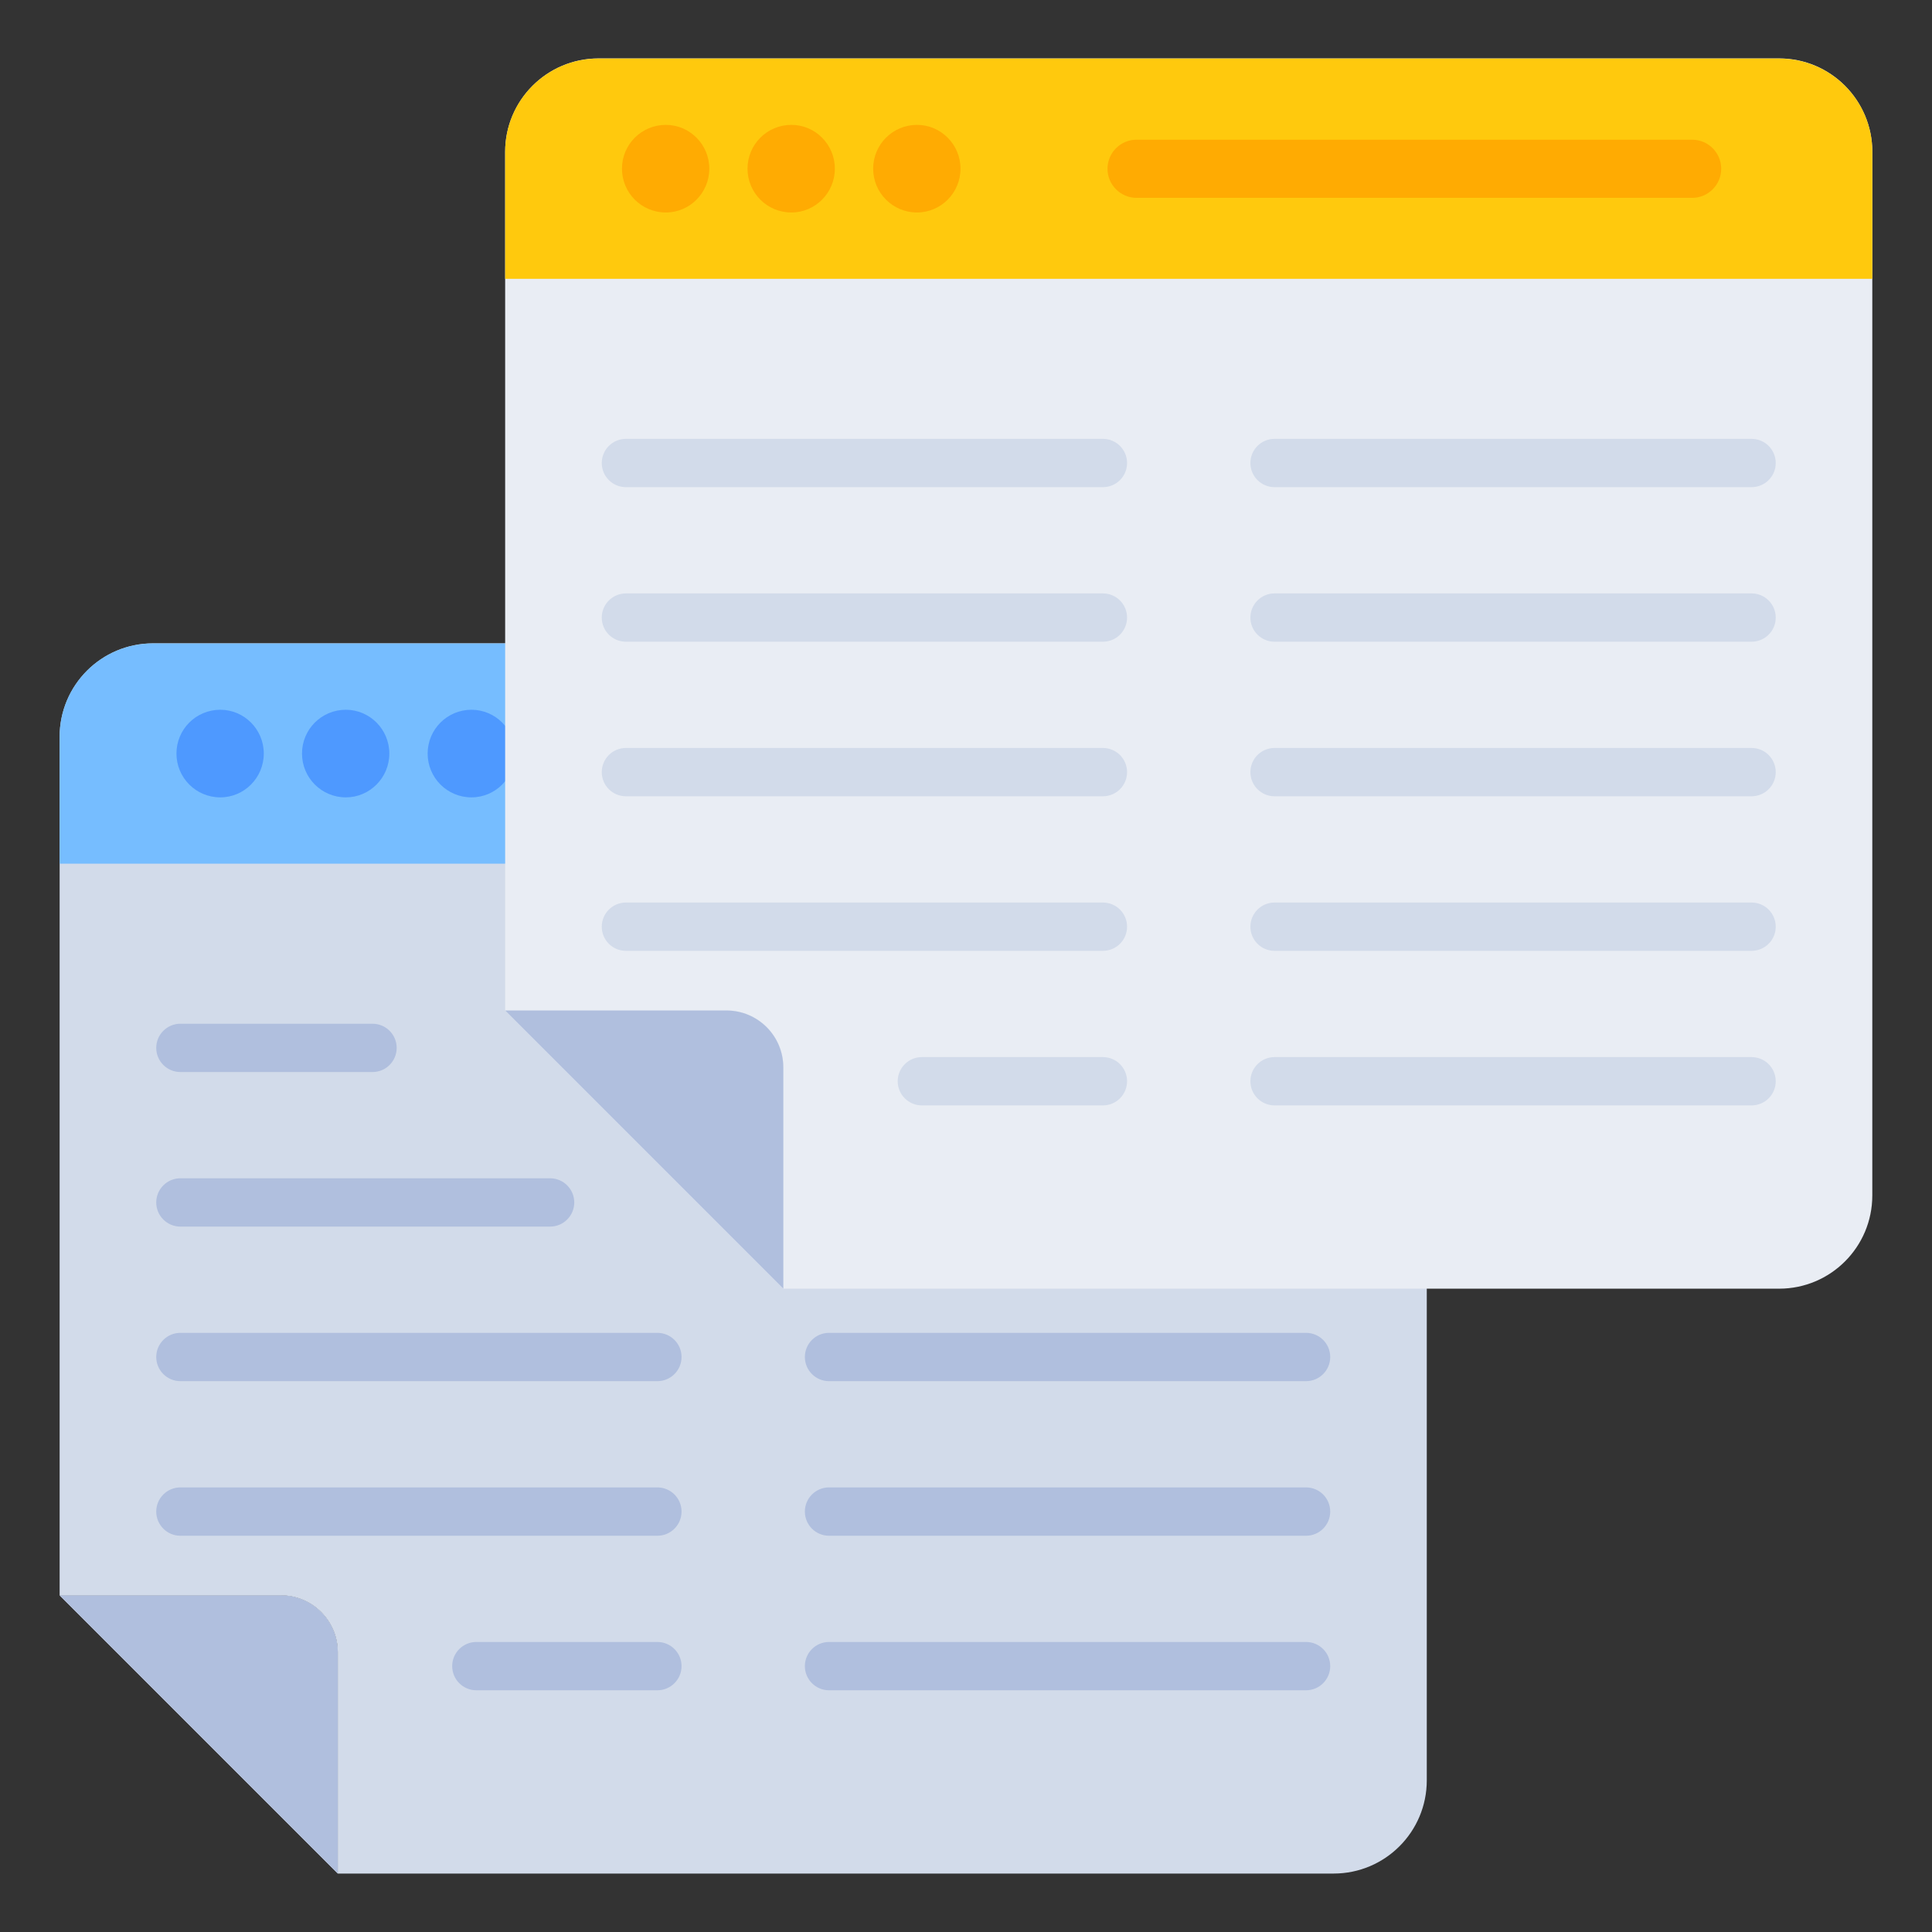 <svg width="60" height="60" viewBox="0 0 60 60" fill="none" xmlns="http://www.w3.org/2000/svg">
<rect x="0" y="0" width="60" height="60" fill="#333333" stroke="none"/>
<path d="M44.31 22.881V55.29C44.31 56.889 43.015 58.185 41.416 58.185H10.49V51.311C10.49 50.337 9.7 49.546 8.725 49.546H1.852V22.881C1.852 21.278 3.151 19.979 4.755 19.979H41.416C43.013 19.979 44.31 21.276 44.31 22.881Z" fill="#D2DBEA"/>
<path d="M10.49 58.184V51.311C10.49 50.336 9.7 49.546 8.725 49.546H1.852" fill="#E9EDF4"/>
<path d="M44.311 26.823V22.877C44.311 21.278 43.015 19.982 41.416 19.982H4.747C3.148 19.982 1.852 21.278 1.852 22.877V26.823H44.311Z" fill="#76BDFF"/>
<path d="M8.192 23.402C8.192 24.155 7.584 24.763 6.841 24.763C6.088 24.763 5.48 24.155 5.48 23.402C5.48 22.65 6.088 22.042 6.841 22.042C7.584 22.042 8.192 22.65 8.192 23.402Z" fill="#4E99FF"/>
<path d="M12.091 23.402C12.091 24.155 11.482 24.763 10.74 24.763C9.987 24.763 9.379 24.155 9.379 23.402C9.379 22.65 9.987 22.042 10.74 22.042C11.482 22.042 12.091 22.65 12.091 23.402Z" fill="#4E99FF"/>
<path d="M15.993 23.402C15.993 24.155 15.385 24.763 14.642 24.763C13.889 24.763 13.281 24.155 13.281 23.402C13.281 22.65 13.889 22.042 14.642 22.042C15.385 22.042 15.993 22.65 15.993 23.402Z" fill="#4E99FF"/>
<path d="M39.617 23.401V23.41C39.617 23.902 39.212 24.308 38.72 24.308H21.456C20.964 24.308 20.559 23.902 20.559 23.41V23.401C20.559 22.908 20.964 22.503 21.456 22.503H38.72C39.212 22.503 39.617 22.908 39.617 23.401Z" fill="#FFAB02"/>
<path d="M11.569 33.293H5.602C5.188 33.293 4.852 32.957 4.852 32.543C4.852 32.129 5.188 31.793 5.602 31.793H11.569C11.983 31.793 12.319 32.129 12.319 32.543C12.319 32.957 11.983 33.293 11.569 33.293Z" fill="#B0BFDE"/>
<path d="M40.561 33.293H25.746C25.332 33.293 24.996 32.957 24.996 32.543C24.996 32.129 25.332 31.793 25.746 31.793H40.561C40.975 31.793 41.311 32.129 41.311 32.543C41.311 32.957 40.975 33.293 40.561 33.293Z" fill="#B0BFDE"/>
<path d="M17.084 38.093H5.602C5.188 38.093 4.852 37.757 4.852 37.343C4.852 36.929 5.188 36.593 5.602 36.593H17.084C17.498 36.593 17.834 36.929 17.834 37.343C17.834 37.757 17.498 38.093 17.084 38.093Z" fill="#B0BFDE"/>
<path d="M40.561 38.093H25.746C25.332 38.093 24.996 37.757 24.996 37.343C24.996 36.929 25.332 36.593 25.746 36.593H40.561C40.975 36.593 41.311 36.929 41.311 37.343C41.311 37.757 40.975 38.093 40.561 38.093Z" fill="#B0BFDE"/>
<path d="M20.416 42.893H5.602C5.188 42.893 4.852 42.557 4.852 42.143C4.852 41.728 5.188 41.393 5.602 41.393H20.416C20.83 41.393 21.166 41.728 21.166 42.143C21.166 42.557 20.83 42.893 20.416 42.893Z" fill="#B0BFDE"/>
<path d="M40.561 42.893H25.746C25.332 42.893 24.996 42.557 24.996 42.143C24.996 41.728 25.332 41.393 25.746 41.393H40.561C40.975 41.393 41.311 41.728 41.311 42.143C41.311 42.557 40.975 42.893 40.561 42.893Z" fill="#B0BFDE"/>
<path d="M20.416 47.694H5.602C5.188 47.694 4.852 47.358 4.852 46.943C4.852 46.529 5.188 46.193 5.602 46.193H20.416C20.83 46.193 21.166 46.529 21.166 46.943C21.166 47.358 20.83 47.694 20.416 47.694Z" fill="#B0BFDE"/>
<path d="M40.561 47.694H25.746C25.332 47.694 24.996 47.358 24.996 46.943C24.996 46.529 25.332 46.193 25.746 46.193H40.561C40.975 46.193 41.311 46.529 41.311 46.943C41.311 47.358 40.975 47.694 40.561 47.694Z" fill="#B0BFDE"/>
<path d="M20.416 52.493H14.793C14.379 52.493 14.043 52.157 14.043 51.743C14.043 51.329 14.379 50.993 14.793 50.993H20.416C20.83 50.993 21.166 51.329 21.166 51.743C21.166 52.157 20.83 52.493 20.416 52.493Z" fill="#B0BFDE"/>
<path d="M40.561 52.493H25.746C25.332 52.493 24.996 52.157 24.996 51.743C24.996 51.329 25.332 50.993 25.746 50.993H40.561C40.975 50.993 41.311 51.329 41.311 51.743C41.311 52.157 40.975 52.493 40.561 52.493Z" fill="#B0BFDE"/>
<path d="M10.49 58.184V51.311C10.49 50.336 9.7 49.546 8.725 49.546H1.852L10.49 58.184Z" fill="#B0BFDE"/>
<path d="M58.146 4.717V37.126C58.146 38.725 56.851 40.021 55.252 40.021H24.326V33.147C24.326 32.172 23.536 31.382 22.561 31.382H15.688V4.717C15.688 3.114 16.987 1.814 18.59 1.814H55.252C56.849 1.814 58.146 3.112 58.146 4.717Z" fill="#E9EDF4"/>
<path d="M24.326 40.02V33.147C24.326 32.172 23.536 31.382 22.561 31.382H15.688" fill="#E9EDF4"/>
<path d="M58.147 8.659V4.713C58.147 3.114 56.851 1.818 55.252 1.818H18.582C16.984 1.818 15.688 3.114 15.688 4.713V8.659H58.147Z" fill="#FFC90D"/>
<path d="M22.028 5.238C22.028 5.991 21.42 6.599 20.677 6.599C19.924 6.599 19.316 5.991 19.316 5.238C19.316 4.486 19.924 3.878 20.677 3.878C21.42 3.878 22.028 4.486 22.028 5.238Z" fill="#FFAB02"/>
<path d="M25.927 5.238C25.927 5.991 25.319 6.599 24.576 6.599C23.823 6.599 23.215 5.991 23.215 5.238C23.215 4.486 23.823 3.878 24.576 3.878C25.319 3.878 25.927 4.486 25.927 5.238Z" fill="#FFAB02"/>
<path d="M29.829 5.238C29.829 5.991 29.221 6.599 28.478 6.599C27.725 6.599 27.117 5.991 27.117 5.238C27.117 4.486 27.725 3.878 28.478 3.878C29.221 3.878 29.829 4.486 29.829 5.238Z" fill="#FFAB02"/>
<path d="M53.453 5.236V5.246C53.453 5.738 53.048 6.144 52.556 6.144H35.292C34.8 6.144 34.395 5.738 34.395 5.246V5.236C34.395 4.744 34.8 4.339 35.292 4.339H52.556C53.048 4.339 53.453 4.744 53.453 5.236Z" fill="#FFAB02"/>
<path d="M34.252 15.129H19.438C19.024 15.129 18.688 14.793 18.688 14.379C18.688 13.965 19.024 13.629 19.438 13.629H34.252C34.666 13.629 35.002 13.965 35.002 14.379C35.002 14.793 34.666 15.129 34.252 15.129Z" fill="#D2DBEA"/>
<path d="M54.397 15.129H39.582C39.168 15.129 38.832 14.793 38.832 14.379C38.832 13.965 39.168 13.629 39.582 13.629H54.397C54.811 13.629 55.147 13.965 55.147 14.379C55.147 14.793 54.811 15.129 54.397 15.129Z" fill="#D2DBEA"/>
<path d="M34.252 19.929H19.438C19.024 19.929 18.688 19.593 18.688 19.179C18.688 18.765 19.024 18.429 19.438 18.429H34.252C34.666 18.429 35.002 18.765 35.002 19.179C35.002 19.593 34.666 19.929 34.252 19.929Z" fill="#D2DBEA"/>
<path d="M54.397 19.929H39.582C39.168 19.929 38.832 19.593 38.832 19.179C38.832 18.765 39.168 18.429 39.582 18.429H54.397C54.811 18.429 55.147 18.765 55.147 19.179C55.147 19.593 54.811 19.929 54.397 19.929Z" fill="#D2DBEA"/>
<path d="M34.252 24.729H19.438C19.024 24.729 18.688 24.393 18.688 23.979C18.688 23.564 19.024 23.229 19.438 23.229H34.252C34.666 23.229 35.002 23.564 35.002 23.979C35.002 24.393 34.666 24.729 34.252 24.729Z" fill="#D2DBEA"/>
<path d="M54.397 24.729H39.582C39.168 24.729 38.832 24.393 38.832 23.979C38.832 23.564 39.168 23.229 39.582 23.229H54.397C54.811 23.229 55.147 23.564 55.147 23.979C55.147 24.393 54.811 24.729 54.397 24.729Z" fill="#D2DBEA"/>
<path d="M34.252 29.529H19.438C19.024 29.529 18.688 29.194 18.688 28.779C18.688 28.365 19.024 28.029 19.438 28.029H34.252C34.666 28.029 35.002 28.365 35.002 28.779C35.002 29.194 34.666 29.529 34.252 29.529Z" fill="#D2DBEA"/>
<path d="M54.397 29.529H39.582C39.168 29.529 38.832 29.194 38.832 28.779C38.832 28.365 39.168 28.029 39.582 28.029H54.397C54.811 28.029 55.147 28.365 55.147 28.779C55.147 29.194 54.811 29.529 54.397 29.529Z" fill="#D2DBEA"/>
<path d="M34.252 34.329H28.629C28.215 34.329 27.879 33.993 27.879 33.579C27.879 33.165 28.215 32.829 28.629 32.829H34.252C34.666 32.829 35.002 33.165 35.002 33.579C35.002 33.993 34.666 34.329 34.252 34.329Z" fill="#D2DBEA"/>
<path d="M54.397 34.329H39.582C39.168 34.329 38.832 33.993 38.832 33.579C38.832 33.165 39.168 32.829 39.582 32.829H54.397C54.811 32.829 55.147 33.165 55.147 33.579C55.147 33.993 54.811 34.329 54.397 34.329Z" fill="#D2DBEA"/>
<path d="M24.326 40.02V33.147C24.326 32.172 23.536 31.382 22.561 31.382H15.688L24.326 40.02Z" fill="#B0BFDE"/>
</svg>
